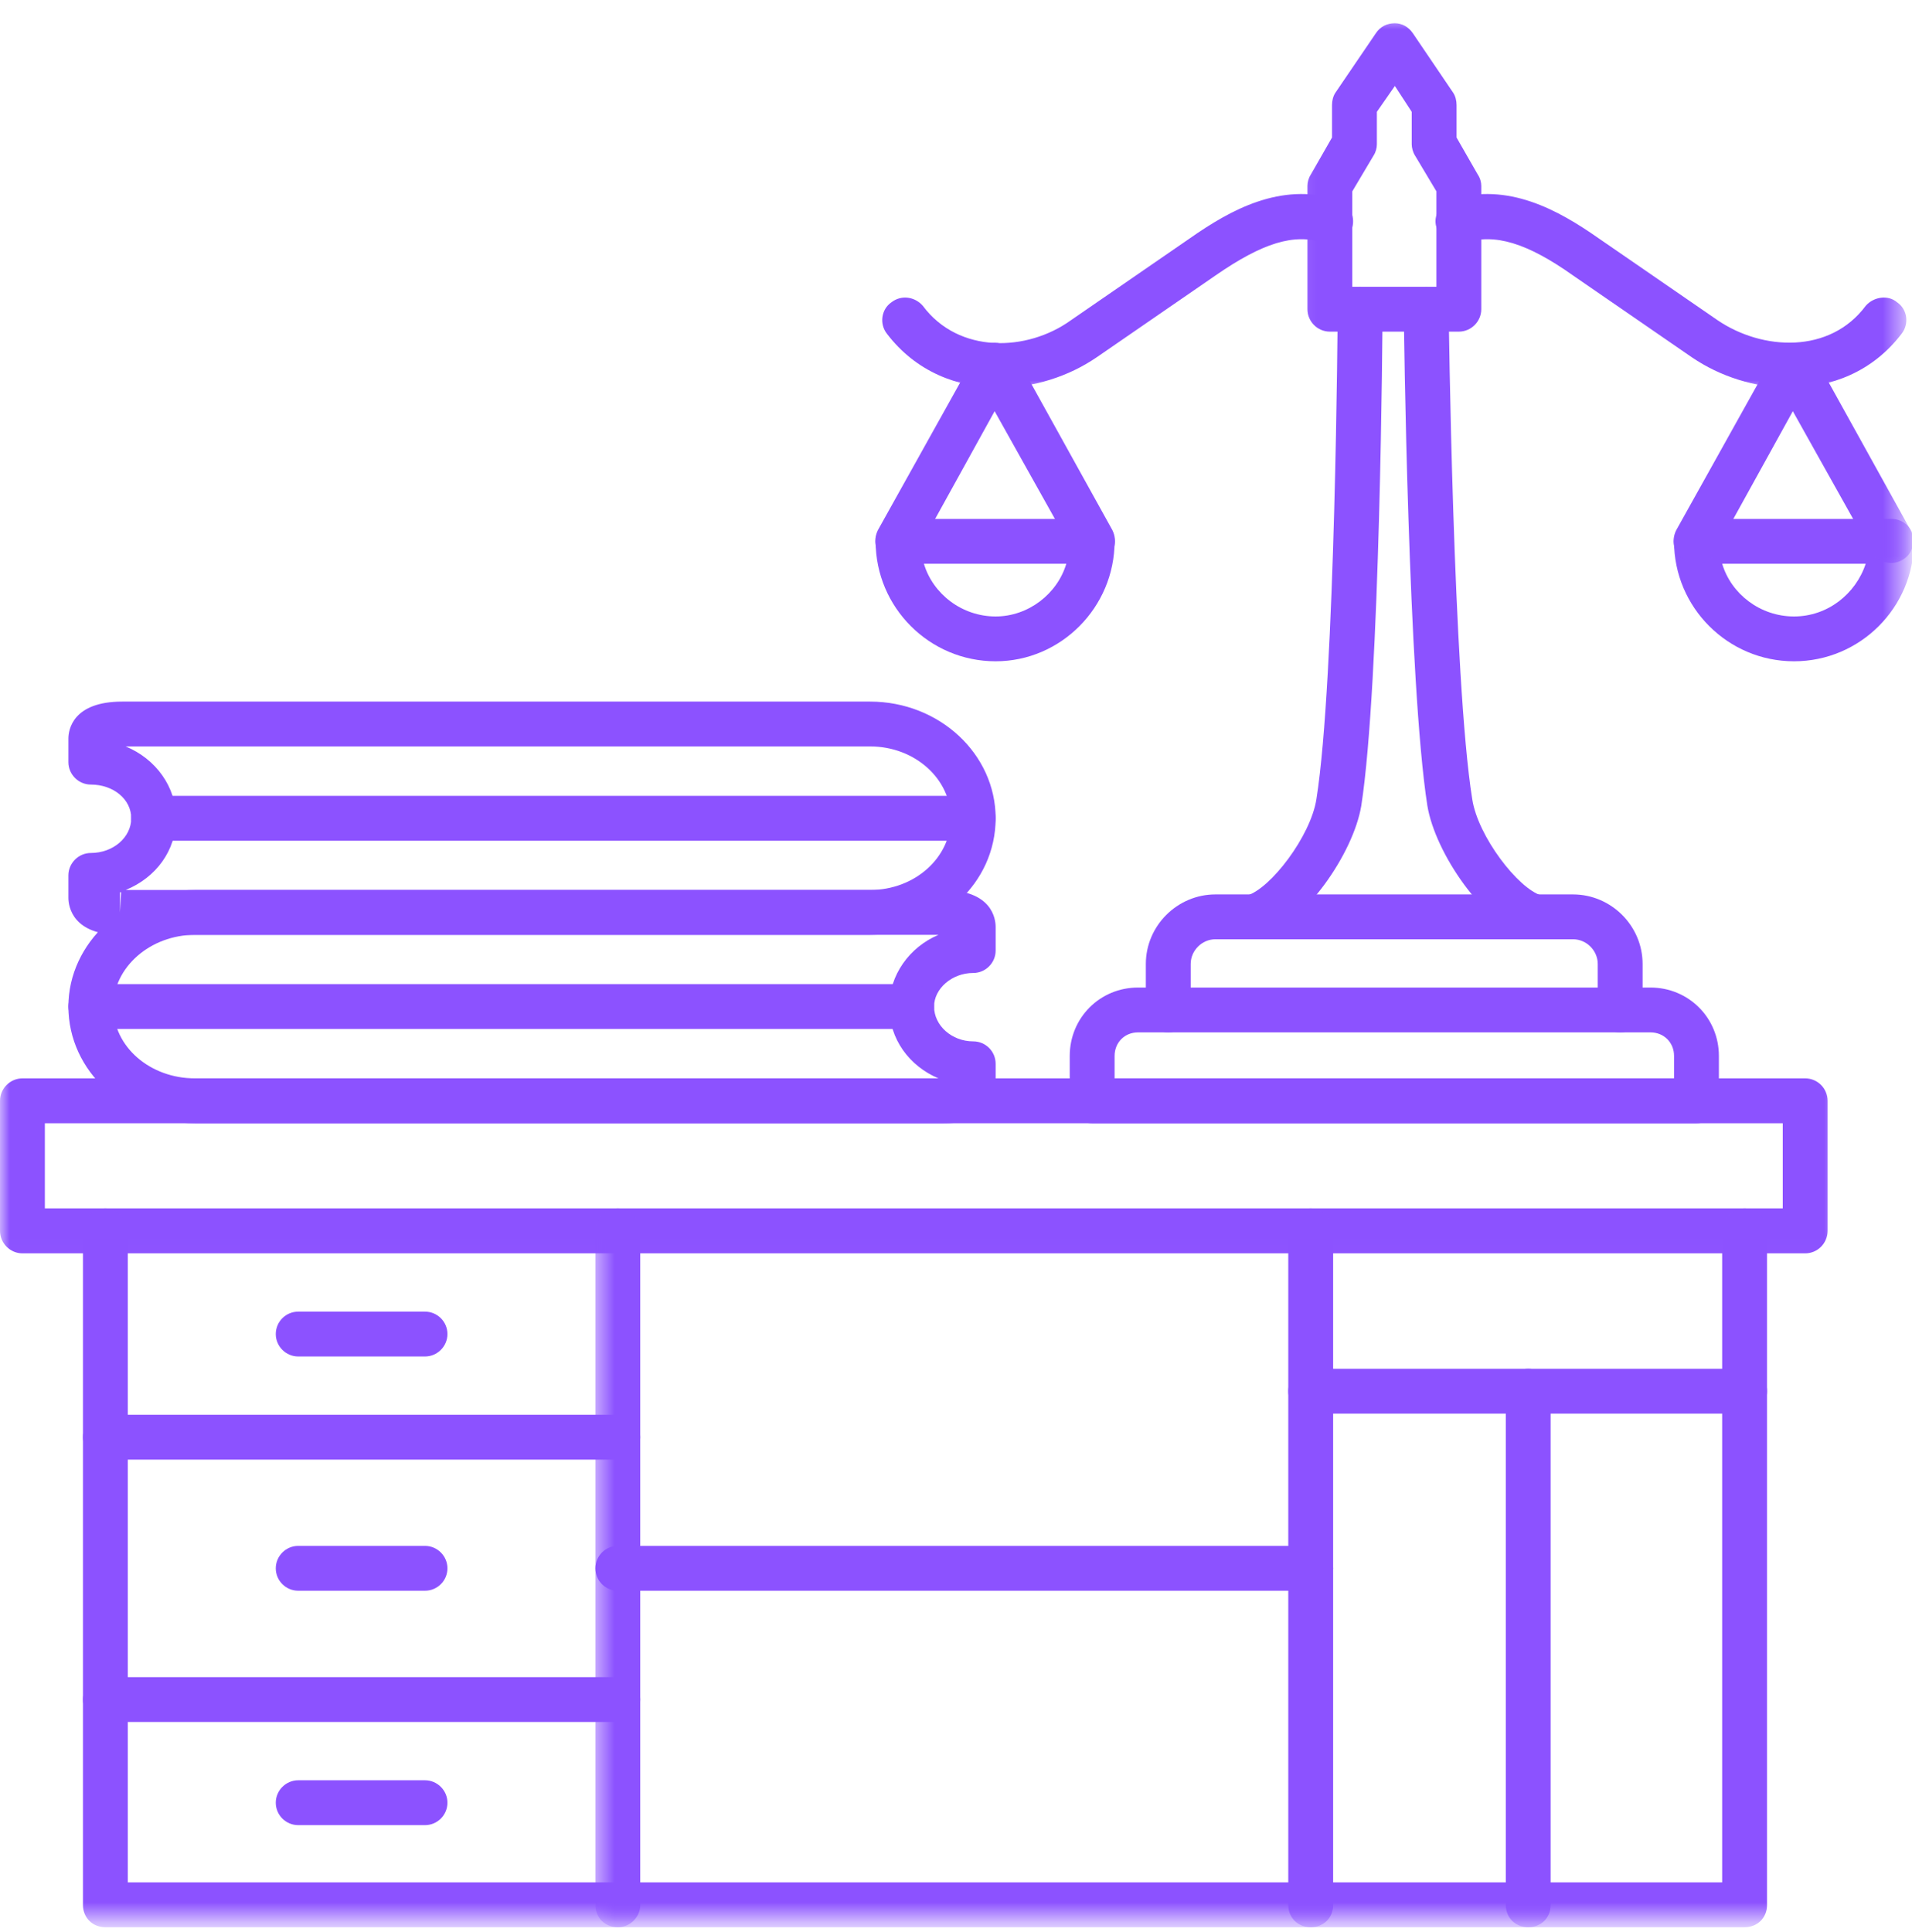 <?xml version="1.0" encoding="UTF-8"?>
<svg xmlns="http://www.w3.org/2000/svg" width="98" height="99" viewBox="0 0 98 99" fill="none">
  <mask id="mask0_807_6657" style="mask-type:luminance" maskUnits="userSpaceOnUse" x="0" y="53" width="95" height="12">
    <path d="M0 53.739H94.217V64.984H0V53.739Z" fill="white"></path>
  </mask>
  <g mask="url(#mask0_807_6657)">
    <path fill-rule="evenodd" clip-rule="evenodd" d="M92.526 64.237H1.149C0.52 64.237 0 63.717 0 63.08V56.419C0 55.789 0.52 55.269 1.149 55.269H92.526C93.162 55.269 93.675 55.789 93.675 56.419V63.08C93.675 63.717 93.162 64.237 92.526 64.237ZM2.299 61.931H91.376V57.568H2.299V61.931Z" fill="#8C52FF"></path>
  </g>
  <mask id="mask1_807_6657" style="mask-type:luminance" maskUnits="userSpaceOnUse" x="2" y="61" width="33" height="38">
    <path d="M2.385 61.236H34.244V98.41H2.385V61.236Z" fill="white"></path>
  </mask>
  <g mask="url(#mask1_807_6657)">
    <path fill-rule="evenodd" clip-rule="evenodd" d="M31.668 98.776H5.401C4.772 98.776 4.252 98.315 4.252 97.627V63.081C4.252 62.451 4.772 61.931 5.401 61.931C6.038 61.931 6.551 62.451 6.551 63.081V96.477H31.668C32.297 96.477 32.817 96.99 32.817 97.627C32.817 98.256 32.297 98.776 31.668 98.776Z" fill="#8C52FF"></path>
  </g>
  <mask id="mask2_807_6657" style="mask-type:luminance" maskUnits="userSpaceOnUse" x="30" y="61" width="63" height="38">
    <path d="M30.496 61.236H92.341V98.41H30.496V61.236Z" fill="white"></path>
  </mask>
  <g mask="url(#mask2_807_6657)">
    <path fill-rule="evenodd" clip-rule="evenodd" d="M89.419 98.776H31.667C31.03 98.776 30.518 98.315 30.518 97.627V63.081C30.518 62.451 31.03 61.931 31.667 61.931C32.297 61.931 32.816 62.451 32.816 63.081V96.477H88.27V63.081C88.27 62.451 88.79 61.931 89.419 61.931C90.056 61.931 90.569 62.451 90.569 63.081V97.627C90.569 98.315 90.056 98.776 89.419 98.776Z" fill="#8C52FF"></path>
  </g>
  <path fill-rule="evenodd" clip-rule="evenodd" d="M31.668 74.808H5.401C4.772 74.808 4.252 74.288 4.252 73.659C4.252 73.029 4.772 72.51 5.401 72.51H31.668C32.297 72.51 32.817 73.029 32.817 73.659C32.817 74.288 32.297 74.808 31.668 74.808Z" fill="#8C52FF"></path>
  <path fill-rule="evenodd" clip-rule="evenodd" d="M31.668 88.256H5.401C4.772 88.256 4.252 87.736 4.252 87.107C4.252 86.477 4.772 85.957 5.401 85.957H31.668C32.297 85.957 32.817 86.477 32.817 87.107C32.817 87.736 32.297 88.256 31.668 88.256Z" fill="#8C52FF"></path>
  <path fill-rule="evenodd" clip-rule="evenodd" d="M21.785 69.523H15.284C14.655 69.523 14.135 69.003 14.135 68.374C14.135 67.737 14.655 67.224 15.284 67.224H21.785C22.414 67.224 22.934 67.737 22.934 68.374C22.934 69.003 22.414 69.523 21.785 69.523Z" fill="#8C52FF"></path>
  <path fill-rule="evenodd" clip-rule="evenodd" d="M21.785 81.528H15.284C14.655 81.528 14.135 81.016 14.135 80.379C14.135 79.749 14.655 79.23 15.284 79.23H21.785C22.414 79.23 22.934 79.749 22.934 80.379C22.934 81.016 22.414 81.528 21.785 81.528Z" fill="#8C52FF"></path>
  <path fill-rule="evenodd" clip-rule="evenodd" d="M21.785 93.542H15.284C14.655 93.542 14.135 93.029 14.135 92.392C14.135 91.763 14.655 91.243 15.284 91.243H21.785C22.414 91.243 22.934 91.763 22.934 92.392C22.934 93.029 22.414 93.542 21.785 93.542Z" fill="#8C52FF"></path>
  <mask id="mask3_807_6657" style="mask-type:luminance" maskUnits="userSpaceOnUse" x="64" y="61" width="6" height="38">
    <path d="M64.231 61.236H69.853V98.41H64.231V61.236Z" fill="white"></path>
  </mask>
  <g mask="url(#mask3_807_6657)">
    <path fill-rule="evenodd" clip-rule="evenodd" d="M67.181 98.776C66.551 98.776 66.031 98.315 66.031 97.627V63.081C66.031 62.451 66.551 61.931 67.181 61.931C67.817 61.931 68.33 62.451 68.33 63.081V97.627C68.33 98.315 67.817 98.776 67.181 98.776Z" fill="#8C52FF"></path>
  </g>
  <path fill-rule="evenodd" clip-rule="evenodd" d="M67.179 81.528H31.667C31.03 81.528 30.518 81.016 30.518 80.379C30.518 79.749 31.03 79.23 31.667 79.23H67.179C67.816 79.23 68.329 79.749 68.329 80.379C68.329 81.016 67.816 81.528 67.179 81.528Z" fill="#8C52FF"></path>
  <path fill-rule="evenodd" clip-rule="evenodd" d="M89.421 72.451H67.181C66.551 72.451 66.031 71.931 66.031 71.302C66.031 70.672 66.551 70.152 67.181 70.152H89.421C90.058 70.152 90.57 70.672 90.57 71.302C90.57 71.931 90.058 72.451 89.421 72.451Z" fill="#8C52FF"></path>
  <mask id="mask4_807_6657" style="mask-type:luminance" maskUnits="userSpaceOnUse" x="75" y="68" width="7" height="31">
    <path d="M75.475 68.732H81.097V98.41H75.475V68.732Z" fill="white"></path>
  </mask>
  <g mask="url(#mask4_807_6657)">
    <path fill-rule="evenodd" clip-rule="evenodd" d="M78.329 98.776C77.7 98.776 77.18 98.315 77.18 97.627V71.302C77.18 70.672 77.7 70.152 78.329 70.152C78.966 70.152 79.478 70.672 79.478 71.302V97.627C79.478 98.315 78.966 98.776 78.329 98.776Z" fill="#8C52FF"></path>
  </g>
  <path fill-rule="evenodd" clip-rule="evenodd" d="M78.674 48.139C78.564 48.139 78.447 48.139 78.33 48.088C76.031 47.341 73.564 43.718 73.161 41.302C72.18 35.043 71.953 16.646 71.953 15.899C71.953 15.27 72.473 14.75 73.103 14.698C73.732 14.698 74.252 15.211 74.252 15.848C74.252 16.075 74.479 34.867 75.46 40.958C75.745 42.854 77.817 45.555 79.018 45.899C79.596 46.133 79.94 46.763 79.772 47.341C79.596 47.854 79.135 48.139 78.674 48.139ZM64.252 48.139C63.791 48.139 63.33 47.854 63.161 47.341C62.986 46.763 63.33 46.133 63.908 45.899C65.116 45.555 67.18 42.854 67.473 40.958C68.447 34.867 68.564 16.075 68.564 15.848C68.564 15.211 69.076 14.698 69.713 14.698C70.343 14.698 70.863 15.211 70.863 15.899C70.863 16.646 70.745 35.043 69.772 41.302C69.369 43.718 66.895 47.341 64.596 48.088C64.479 48.139 64.369 48.139 64.252 48.139Z" fill="#8C52FF"></path>
  <mask id="mask5_807_6657" style="mask-type:luminance" maskUnits="userSpaceOnUse" x="66" y="0" width="12" height="19">
    <path d="M66.106 0.877H77.35V18.132H66.106V0.877Z" fill="white"></path>
  </mask>
  <g mask="url(#mask5_807_6657)">
    <path fill-rule="evenodd" clip-rule="evenodd" d="M74.774 16.997H68.163C67.526 16.997 67.014 16.477 67.014 15.848V9.523C67.014 9.347 67.072 9.12 67.182 8.952L68.273 7.048V5.387C68.273 5.152 68.331 4.925 68.448 4.75L70.52 1.704C70.747 1.36 71.091 1.192 71.494 1.192C71.838 1.192 72.182 1.36 72.416 1.704L74.481 4.75C74.598 4.925 74.656 5.152 74.656 5.387V7.048L75.747 8.952C75.864 9.12 75.923 9.347 75.923 9.523V15.848C75.923 16.477 75.403 16.997 74.774 16.997ZM69.312 14.698H73.624V9.808L72.526 7.971C72.416 7.795 72.358 7.568 72.358 7.4V5.731L71.494 4.406L70.572 5.731V7.4C70.572 7.568 70.52 7.795 70.403 7.971L69.312 9.808V14.698Z" fill="#8C52FF"></path>
  </g>
  <mask id="mask6_807_6657" style="mask-type:luminance" maskUnits="userSpaceOnUse" x="43" y="8" width="55" height="13">
    <path d="M43.615 8.761H97.539V20.006H43.615V8.761Z" fill="white"></path>
  </mask>
  <g mask="url(#mask6_807_6657)">
    <path fill-rule="evenodd" clip-rule="evenodd" d="M91.72 19.867C89.941 19.867 88.162 19.296 86.72 18.315L80.629 14.12C78.272 12.451 76.61 11.938 75.058 12.451C74.48 12.627 73.85 12.283 73.623 11.646C73.447 11.075 73.791 10.445 74.421 10.211C77.298 9.347 79.824 10.731 81.954 12.224L88.045 16.419C90.343 17.971 93.791 18.146 95.629 15.672C96.031 15.211 96.778 15.094 97.239 15.496C97.759 15.848 97.869 16.595 97.466 17.107C95.973 19.061 93.85 19.867 91.72 19.867ZM51.207 19.867C49.077 19.867 46.954 19.061 45.461 17.107C45.058 16.595 45.175 15.848 45.687 15.496C46.207 15.094 46.895 15.211 47.298 15.672C49.135 18.146 52.642 18.029 54.882 16.419L60.973 12.224C63.103 10.731 65.629 9.347 68.506 10.211C69.135 10.386 69.48 11.075 69.311 11.646C69.077 12.283 68.447 12.627 67.876 12.451C66.324 11.938 64.714 12.451 62.298 14.12L56.207 18.315C54.772 19.296 52.986 19.867 51.207 19.867Z" fill="#8C52FF"></path>
  </g>
  <path fill-rule="evenodd" clip-rule="evenodd" d="M51.03 33.893C47.641 33.893 44.881 31.133 44.881 27.744C44.881 27.107 45.401 26.595 46.03 26.595H55.979C56.608 26.595 57.128 27.107 57.128 27.744C57.128 31.133 54.368 33.893 51.03 33.893ZM47.355 28.893C47.816 30.445 49.31 31.595 51.03 31.595C52.699 31.595 54.193 30.445 54.654 28.893H47.355Z" fill="#8C52FF"></path>
  <path fill-rule="evenodd" clip-rule="evenodd" d="M46.032 28.893C45.805 28.893 45.629 28.835 45.461 28.718C44.882 28.432 44.714 27.744 44.999 27.166L49.999 18.198C50.175 17.795 50.578 17.568 50.98 17.568C51.376 17.568 51.778 17.795 52.013 18.146L57.013 27.166C57.298 27.744 57.13 28.432 56.551 28.718C56.032 29.003 55.285 28.835 54.999 28.256L50.98 21.075L47.013 28.256C46.778 28.659 46.434 28.893 46.032 28.893Z" fill="#8C52FF"></path>
  <mask id="mask7_807_6657" style="mask-type:luminance" maskUnits="userSpaceOnUse" x="84" y="25" width="14" height="10">
    <path d="M84.844 25.628H97.538V34.999H84.844V25.628Z" fill="white"></path>
  </mask>
  <g mask="url(#mask7_807_6657)">
    <path fill-rule="evenodd" clip-rule="evenodd" d="M91.952 33.893C88.563 33.893 85.803 31.133 85.803 27.744C85.803 27.107 86.315 26.595 86.952 26.595H96.952C97.582 26.595 98.101 27.107 98.101 27.744C98.101 31.133 95.341 33.893 91.952 33.893ZM88.27 28.893C88.731 30.445 90.224 31.595 91.952 31.595C93.672 31.595 95.115 30.445 95.627 28.893H88.27Z" fill="#8C52FF"></path>
  </g>
  <mask id="mask8_807_6657" style="mask-type:luminance" maskUnits="userSpaceOnUse" x="84" y="16" width="14" height="14">
    <path d="M84.844 16.258H97.538V29.376H84.844V16.258Z" fill="white"></path>
  </mask>
  <g mask="url(#mask8_807_6657)">
    <path fill-rule="evenodd" clip-rule="evenodd" d="M86.951 28.893C86.775 28.893 86.549 28.835 86.373 28.718C85.802 28.432 85.626 27.744 85.919 27.166L90.919 18.198C91.087 17.795 91.49 17.568 91.892 17.568C92.295 17.568 92.698 17.795 92.925 18.146L97.925 27.166C98.21 27.744 98.042 28.432 97.463 28.718C96.951 29.003 96.263 28.835 95.912 28.256L91.892 21.075L87.925 28.256C87.756 28.659 87.354 28.893 86.951 28.893Z" fill="#8C52FF"></path>
  </g>
  <path fill-rule="evenodd" clip-rule="evenodd" d="M83.042 52.912C82.413 52.912 81.893 52.393 81.893 51.763V49.406C81.893 48.718 81.315 48.139 80.626 48.139H62.296C61.608 48.139 61.029 48.718 61.029 49.406V51.763C61.029 52.393 60.517 52.912 59.88 52.912C59.25 52.912 58.73 52.393 58.73 51.763V49.406C58.73 47.451 60.341 45.841 62.296 45.841H80.626C82.581 45.841 84.192 47.451 84.192 49.406V51.763C84.192 52.393 83.672 52.912 83.042 52.912Z" fill="#8C52FF"></path>
  <path fill-rule="evenodd" clip-rule="evenodd" d="M86.953 57.568H55.979C55.343 57.568 54.83 57.048 54.83 56.419V54.12C54.83 52.166 56.375 50.614 58.329 50.614H84.596C86.55 50.614 88.102 52.166 88.102 54.12V56.419C88.102 57.048 87.583 57.568 86.953 57.568ZM57.129 55.27H85.804V54.12C85.804 53.432 85.284 52.912 84.596 52.912H58.329C57.641 52.912 57.129 53.432 57.129 54.12V55.27Z" fill="#8C52FF"></path>
  <path fill-rule="evenodd" clip-rule="evenodd" d="M48.389 57.568H48.33H9.999C6.441 57.568 3.506 54.925 3.506 51.587C3.506 48.315 6.441 45.614 9.999 45.614H48.33C50.863 45.614 51.032 47.107 51.032 47.51V48.718C51.032 49.347 50.519 49.867 49.882 49.867C48.791 49.867 47.876 50.672 47.876 51.587C47.876 52.568 48.791 53.373 49.882 53.373C50.519 53.373 51.032 53.886 51.032 54.523V55.672C51.032 56.133 50.863 57.568 48.389 57.568ZM48.103 47.912H9.999C7.701 47.912 5.805 49.581 5.805 51.587C5.805 53.659 7.701 55.27 9.999 55.27H48.103C46.61 54.64 45.578 53.256 45.578 51.587C45.578 49.984 46.61 48.542 48.103 47.912Z" fill="#8C52FF"></path>
  <path fill-rule="evenodd" clip-rule="evenodd" d="M6.149 47.912C3.74 47.912 3.506 46.477 3.506 46.016V44.867C3.506 44.237 4.026 43.717 4.655 43.717C5.805 43.717 6.727 42.912 6.727 41.938C6.727 40.958 5.805 40.211 4.655 40.211C4.026 40.211 3.506 39.691 3.506 39.062V37.854C3.506 37.392 3.74 35.958 6.266 35.958H44.597C48.162 35.958 51.032 38.659 51.032 41.938C51.032 45.269 48.162 47.912 44.597 47.912H6.149ZM6.149 45.731V46.763L6.207 45.731C6.207 45.731 6.207 45.731 6.149 45.731ZM6.441 38.256C7.986 38.893 9.026 40.328 9.026 41.938C9.026 43.6 7.986 44.984 6.441 45.614H44.597C46.895 45.614 48.733 43.944 48.733 41.938C48.733 39.925 46.895 38.256 44.597 38.256H6.441Z" fill="#8C52FF"></path>
  <path fill-rule="evenodd" clip-rule="evenodd" d="M49.88 43.088H7.874C7.237 43.088 6.725 42.568 6.725 41.939C6.725 41.302 7.237 40.789 7.874 40.789H49.88C50.517 40.789 51.029 41.302 51.029 41.939C51.029 42.568 50.517 43.088 49.88 43.088Z" fill="#8C52FF"></path>
  <path fill-rule="evenodd" clip-rule="evenodd" d="M46.727 52.736H4.655C4.026 52.736 3.506 52.224 3.506 51.587C3.506 50.958 4.026 50.438 4.655 50.438H46.727C47.356 50.438 47.876 50.958 47.876 51.587C47.876 52.224 47.356 52.736 46.727 52.736Z" fill="#8C52FF"></path>
</svg>
